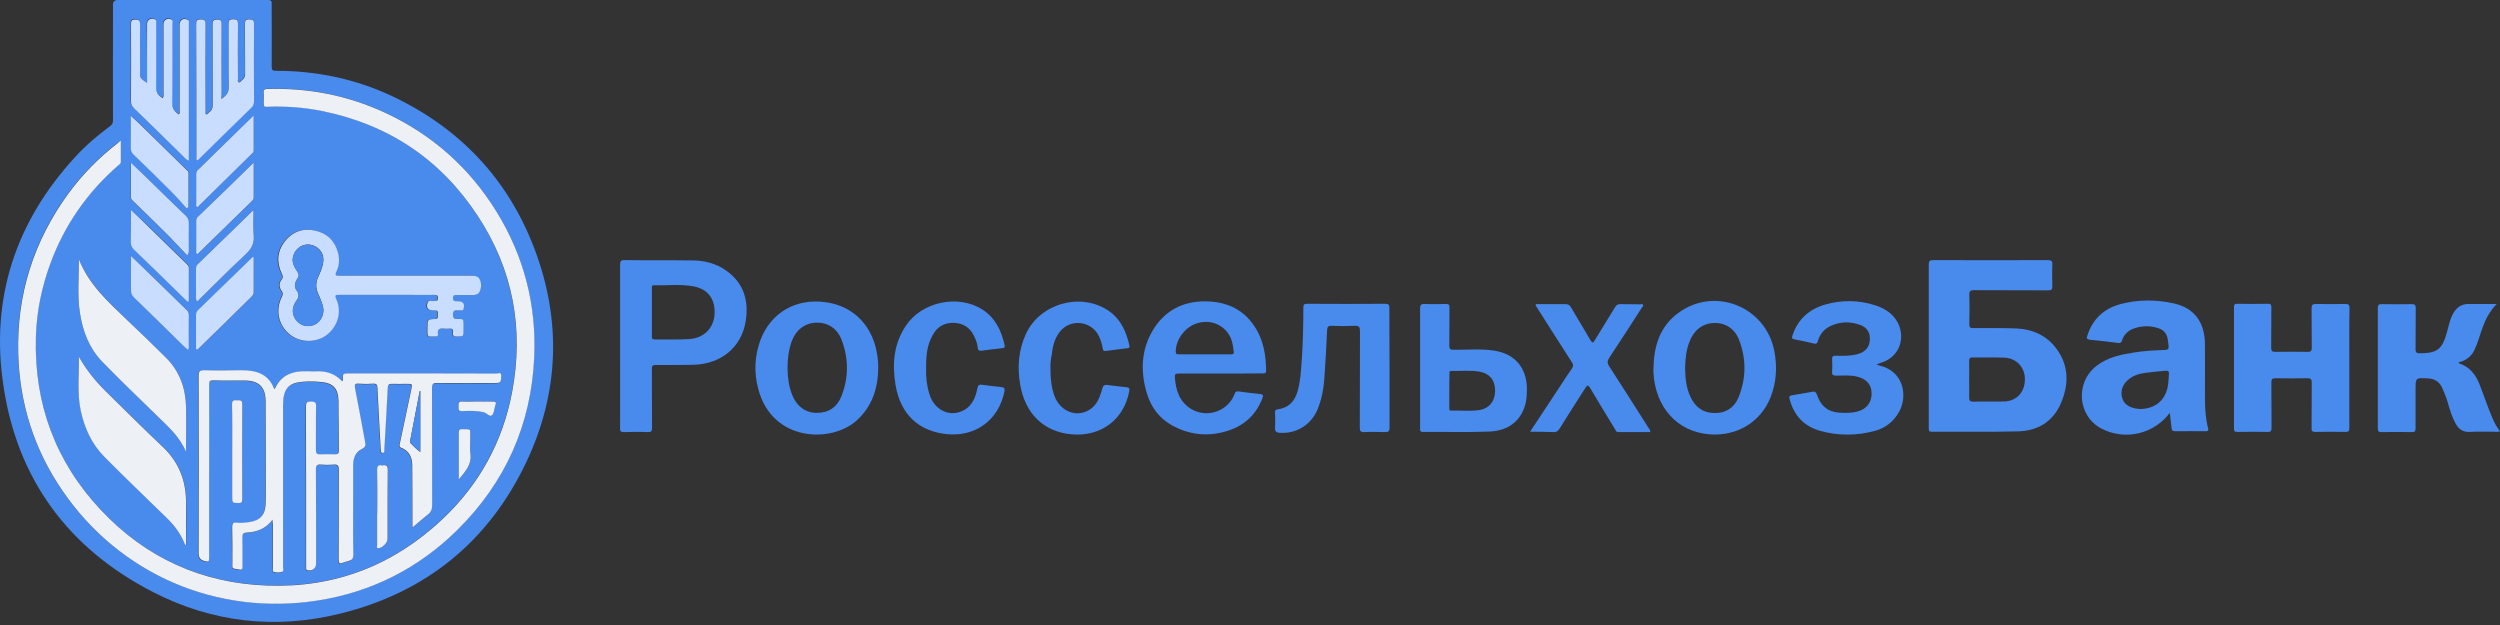 <?xml version="1.0" encoding="UTF-8"?> <svg xmlns="http://www.w3.org/2000/svg" width="172" height="43" viewBox="0 0 172 43" fill="none"><rect x="0" y="0" width="172" height="43" fill="#333333" stroke="none"/> <path d="M18.693 0.18V0.529V0.349V0.89V1.191C18.693 1.191 18.705 3.199 18.693 4.594C18.693 4.822 18.753 4.871 18.982 4.871C21.771 4.871 24.453 5.424 26.979 6.614C31.657 8.827 34.976 12.339 36.792 17.173C38.644 22.104 38.464 27.034 36.203 31.809C33.605 37.269 29.3 40.756 23.431 42.211C18.97 43.318 14.616 42.837 10.527 40.732C4.719 37.749 1.183 32.987 0.233 26.517C-0.669 20.54 1.063 15.273 5.164 10.811C5.885 10.018 6.703 9.32 7.569 8.683C7.713 8.575 7.773 8.466 7.773 8.286C7.773 5.688 7.761 3.646 7.773 1.048C7.773 0.807 7.773 0.529 7.773 0.529V0.289V0.289C7.773 0.129 7.902 1.111e-05 8.062 1.09459e-05L18.512 1.85733e-07C18.612 8.31555e-08 18.693 0.081 18.693 0.18V0.18ZM8.314 9.669C8.194 9.753 8.134 9.789 8.086 9.837C6.787 10.835 5.657 11.99 4.695 13.301C2.289 16.584 1.135 20.264 1.243 24.329C1.339 27.756 2.338 30.907 4.274 33.733C8.206 39.493 14.893 42.38 21.808 41.309C25.56 40.732 28.795 39.096 31.477 36.427C34.772 33.156 36.539 29.187 36.744 24.545C36.9 20.961 36.034 17.63 34.158 14.563C32.282 11.521 29.721 9.248 26.486 7.745C23.924 6.554 21.23 6.025 18.404 6.109C18.212 6.109 18.116 6.145 18.128 6.374C18.152 6.626 18.14 6.879 18.128 7.119C18.128 7.276 18.14 7.348 18.344 7.336C19.619 7.288 20.882 7.36 22.132 7.624C26.69 8.55 30.298 10.944 32.847 14.828C35.289 18.544 36.046 22.633 35.217 26.986C34.567 30.402 32.956 33.324 30.43 35.705C27.063 38.892 23.034 40.443 18.392 40.275C13.87 40.119 10.01 38.363 6.919 35.068C3.793 31.737 2.326 27.744 2.458 23.174C2.506 21.43 2.855 19.747 3.456 18.111C4.43 15.465 6.005 13.229 8.11 11.365C8.194 11.292 8.302 11.244 8.302 11.112C8.314 10.667 8.314 10.198 8.314 9.669ZM18.753 35.753C18.753 35.849 18.753 35.946 18.753 36.042C18.753 37.064 18.753 38.086 18.753 39.108C18.753 39.205 18.693 39.325 18.825 39.373C19.006 39.433 19.21 39.421 19.39 39.361C19.511 39.313 19.451 39.145 19.451 39.036C19.451 35.332 19.451 31.628 19.451 27.936C19.451 27.684 19.475 27.443 19.523 27.191C19.631 26.722 19.919 26.445 20.389 26.349C20.93 26.241 21.483 26.253 22.036 26.301C22.89 26.373 23.239 26.734 23.263 27.588C23.299 28.742 23.275 29.885 23.287 31.039C23.287 31.219 23.227 31.292 23.046 31.28C22.698 31.267 22.349 31.267 22 31.28C21.771 31.292 21.711 31.219 21.711 30.991C21.723 29.993 21.699 28.995 21.723 27.985C21.735 27.684 21.603 27.66 21.363 27.648C21.098 27.636 21.026 27.708 21.026 27.985C21.038 31.64 21.038 35.284 21.038 38.94C21.038 39.012 21.038 39.084 21.038 39.145C21.038 39.193 21.05 39.229 21.122 39.253C21.447 39.337 21.723 39.133 21.723 38.808C21.723 36.643 21.723 34.49 21.711 32.326C21.711 32.037 21.796 31.965 22.06 31.989C22.349 32.013 22.637 32.013 22.926 31.989C23.215 31.965 23.287 32.061 23.287 32.35C23.275 34.406 23.287 36.475 23.275 38.531C23.275 38.748 23.323 38.832 23.539 38.748C23.684 38.688 23.828 38.651 23.972 38.615C24.201 38.567 24.285 38.447 24.285 38.194C24.273 36.872 24.273 35.549 24.273 34.238C24.273 33.504 24.273 32.783 24.273 32.049C24.273 31.568 24.417 31.135 24.874 30.919C25.139 30.787 25.139 30.63 25.091 30.402C24.862 29.187 24.646 27.96 24.405 26.746C24.357 26.505 24.381 26.409 24.658 26.421C24.983 26.445 25.319 26.445 25.644 26.421C25.884 26.409 25.945 26.493 25.945 26.722C26.005 27.997 26.077 29.271 26.149 30.558C26.161 30.726 26.173 30.895 26.185 31.063C26.185 31.147 26.233 31.183 26.317 31.183C26.401 31.183 26.414 31.123 26.414 31.063C26.414 30.979 26.426 30.907 26.426 30.823C26.498 29.452 26.582 28.069 26.654 26.698C26.666 26.493 26.738 26.421 26.943 26.433C27.279 26.445 27.628 26.433 27.965 26.433C28.35 26.433 28.35 26.433 28.278 26.794C28.013 28.045 27.748 29.295 27.484 30.546C27.46 30.666 27.424 30.774 27.592 30.835C28.145 31.051 28.338 31.496 28.338 32.049C28.35 33.336 28.35 34.635 28.35 35.922C28.35 36.03 28.35 36.138 28.35 36.319C28.735 35.994 29.047 35.717 29.384 35.453C29.613 35.272 29.709 35.068 29.709 34.767C29.697 32.085 29.709 29.404 29.697 26.722C29.697 26.445 29.781 26.373 30.045 26.373C31.392 26.385 32.751 26.385 34.098 26.373C34.411 26.373 34.459 26.301 34.459 25.868C34.459 25.579 34.242 25.724 34.134 25.724C30.779 25.712 27.424 25.712 24.069 25.712C23.539 25.712 23.539 25.712 23.563 26.205C23.563 26.217 23.539 26.229 23.503 26.253C23.094 25.796 22.565 25.591 21.964 25.567C21.675 25.555 21.387 25.567 21.098 25.567C20.124 25.531 19.318 25.808 18.885 26.77C18.885 26.77 18.873 26.77 18.837 26.782C18.44 25.712 17.562 25.495 16.552 25.495C15.71 25.495 14.869 25.507 14.027 25.495C13.738 25.483 13.642 25.543 13.642 25.868C13.654 29.933 13.654 33.997 13.642 38.05C13.642 38.399 13.738 38.543 14.063 38.627C14.315 38.7 14.364 38.651 14.364 38.399C14.351 36.487 14.364 34.575 14.364 32.663C14.364 30.606 14.364 28.538 14.364 26.481C14.364 26.265 14.412 26.181 14.64 26.193C15.374 26.205 16.107 26.193 16.829 26.205C17.803 26.217 18.248 26.637 18.248 27.6C18.26 29.656 18.26 31.701 18.26 33.757C18.26 34.082 18.26 34.394 18.248 34.719C18.212 35.477 17.863 35.849 17.117 35.946C16.841 35.982 16.552 36.018 16.276 35.982C15.987 35.934 15.939 36.054 15.951 36.306C15.963 37.1 15.951 37.882 15.963 38.675C15.963 39.217 15.903 39.096 16.408 39.205C16.624 39.253 16.66 39.193 16.66 38.988C16.648 38.315 16.672 37.641 16.648 36.98C16.636 36.739 16.721 36.679 16.949 36.667C17.683 36.607 18.308 36.367 18.753 35.753ZM27.893 18.965C26.366 18.965 24.826 18.965 23.299 18.965C23.07 18.965 22.986 18.941 23.106 18.688C23.311 18.267 23.335 17.823 23.215 17.378C22.998 16.56 22.469 16.031 21.639 15.862C20.809 15.682 20.088 15.934 19.559 16.608C19.018 17.293 18.97 18.063 19.354 18.833C19.439 19.001 19.451 19.097 19.33 19.254C19.162 19.482 19.138 19.759 19.318 19.975C19.451 20.155 19.439 20.276 19.342 20.456C18.897 21.334 19.138 22.38 19.895 23.006C20.605 23.583 21.711 23.607 22.433 23.054C23.227 22.453 23.503 21.442 23.094 20.564C22.974 20.3 23.07 20.288 23.287 20.288C24.91 20.288 26.534 20.288 28.157 20.288C28.723 20.288 29.3 20.288 29.865 20.288C30.057 20.288 30.105 20.372 30.093 20.54C30.081 20.757 29.925 20.685 29.805 20.709C29.661 20.745 29.468 20.601 29.384 20.817C29.252 21.166 29.396 21.346 29.769 21.358C29.817 21.358 29.865 21.358 29.913 21.358C30.154 21.346 30.081 21.526 30.081 21.659C30.081 21.791 30.13 21.935 29.901 21.947C29.372 21.983 29.372 21.995 29.372 22.525C29.372 22.669 29.372 22.801 29.372 22.946C29.372 23.078 29.408 23.15 29.564 23.15C29.685 23.15 29.805 23.15 29.925 23.15C30.033 23.15 30.118 23.114 30.093 22.994C30.021 22.585 30.262 22.585 30.55 22.609C30.647 22.621 30.755 22.621 30.851 22.609C31.056 22.585 31.164 22.645 31.128 22.861C31.08 23.114 31.212 23.162 31.428 23.15C31.849 23.138 31.849 23.15 31.849 22.717C31.849 22.585 31.849 22.453 31.849 22.332C31.849 21.935 31.849 21.923 31.465 21.947C31.236 21.959 31.14 21.911 31.128 21.647C31.116 21.346 31.272 21.346 31.477 21.358C31.561 21.37 31.633 21.358 31.717 21.358C31.789 21.358 31.825 21.322 31.849 21.262C31.97 20.925 31.825 20.721 31.465 20.721C31.428 20.721 31.38 20.721 31.344 20.721C31.188 20.733 31.128 20.661 31.128 20.504C31.128 20.336 31.2 20.3 31.344 20.3C31.729 20.3 32.126 20.3 32.511 20.3C32.703 20.3 32.883 20.24 32.968 20.059C33.1 19.783 33.1 19.494 32.968 19.218C32.847 18.977 32.619 18.965 32.366 18.965C30.899 18.965 29.396 18.965 27.893 18.965ZM5.428 17.834C5.44 19.073 5.308 20.312 5.5 21.538C5.693 22.801 6.138 23.968 7.04 24.894C8.254 26.133 9.517 27.335 10.756 28.562C11.513 29.295 12.319 29.993 12.788 31.075C12.8 30.955 12.8 30.919 12.8 30.883C12.8 29.909 12.824 28.947 12.8 27.972C12.764 26.674 12.343 25.519 11.405 24.593C10.539 23.739 9.649 22.898 8.771 22.044C7.485 20.781 6.126 19.578 5.428 17.834ZM5.428 24.545C5.44 25.784 5.296 27.022 5.561 28.237C5.825 29.452 6.318 30.558 7.208 31.448C8.603 32.855 10.034 34.226 11.453 35.609C11.982 36.126 12.427 36.715 12.716 37.413C12.728 37.449 12.728 37.521 12.812 37.485C12.812 36.523 12.812 35.561 12.812 34.611C12.824 33.084 12.319 31.785 11.189 30.726C9.866 29.476 8.579 28.189 7.28 26.914C6.559 26.217 5.945 25.435 5.428 24.545ZM15.229 6.819C15.229 6.662 15.229 6.554 15.229 6.458C15.229 4.859 15.229 3.259 15.229 1.66C15.229 1.431 15.205 1.323 14.929 1.323C14.676 1.323 14.616 1.407 14.616 1.648C14.628 3.488 14.616 5.328 14.628 7.167C14.628 7.384 14.58 7.552 14.4 7.685C14.328 7.745 14.267 7.889 14.171 7.841C14.051 7.793 14.123 7.649 14.123 7.54C14.123 5.568 14.111 3.596 14.123 1.624C14.123 1.371 14.039 1.311 13.798 1.311C13.57 1.311 13.486 1.371 13.486 1.611C13.498 4.678 13.486 7.733 13.498 10.799C13.498 10.871 13.45 10.956 13.558 11.004C13.582 10.992 13.594 10.992 13.618 10.98C14.857 9.765 16.083 8.55 17.322 7.348C17.454 7.216 17.478 7.083 17.466 6.915C17.466 5.159 17.454 3.391 17.466 1.636C17.466 1.383 17.394 1.323 17.142 1.311C16.865 1.311 16.841 1.419 16.841 1.648C16.853 2.754 16.841 3.872 16.853 4.979C16.853 5.195 16.805 5.376 16.636 5.496C16.564 5.556 16.516 5.688 16.396 5.628C16.312 5.58 16.36 5.46 16.36 5.376C16.36 4.125 16.348 2.874 16.36 1.624C16.36 1.371 16.288 1.299 16.035 1.299C15.795 1.299 15.71 1.371 15.71 1.624C15.723 3.079 15.698 4.546 15.723 6.001C15.735 6.41 15.542 6.59 15.229 6.819ZM10.118 5.712C9.613 5.352 9.613 5.352 9.613 4.822C9.613 3.764 9.601 2.706 9.613 1.636C9.613 1.383 9.541 1.323 9.289 1.311C9.048 1.311 8.988 1.395 8.988 1.624C9 3.391 9 5.159 8.988 6.939C8.988 7.143 9.06 7.276 9.192 7.408C10.311 8.502 11.417 9.597 12.536 10.679C12.656 10.799 12.764 10.944 12.969 11.016C12.969 10.871 12.969 10.751 12.969 10.631C12.969 8.538 12.969 6.446 12.969 4.353C12.969 3.427 12.969 2.513 12.969 1.587C12.969 1.491 13.017 1.383 12.884 1.323C12.596 1.191 12.331 1.347 12.331 1.66C12.331 3.608 12.331 5.556 12.331 7.516C12.331 7.624 12.367 7.733 12.283 7.841C11.994 7.649 11.814 7.444 11.826 7.047C11.85 5.231 11.838 3.427 11.838 1.611C11.838 1.515 11.898 1.383 11.766 1.311C11.501 1.167 11.225 1.335 11.225 1.624C11.225 3.199 11.225 4.762 11.225 6.338C11.225 6.458 11.261 6.602 11.165 6.723C10.9 6.554 10.72 6.374 10.72 6.013C10.744 4.546 10.732 3.067 10.72 1.599C10.72 1.503 10.768 1.371 10.636 1.299C10.371 1.167 10.094 1.323 10.094 1.611C10.118 2.994 10.118 4.329 10.118 5.712ZM17.454 17.666C17.394 17.69 17.37 17.702 17.358 17.714C16.119 18.917 14.881 20.131 13.642 21.322C13.534 21.43 13.498 21.551 13.498 21.695C13.498 22.404 13.498 23.114 13.498 23.823C13.498 23.908 13.45 24.004 13.558 24.064C13.582 24.052 13.606 24.052 13.618 24.04C14.857 22.825 16.095 21.599 17.346 20.384C17.418 20.312 17.466 20.228 17.466 20.119C17.454 19.314 17.454 18.496 17.454 17.666ZM9.012 17.606C9.012 18.448 9.024 19.206 9.012 19.963C9.012 20.168 9.072 20.312 9.216 20.456C10.335 21.538 11.441 22.645 12.56 23.727C12.68 23.848 12.8 23.944 12.92 24.052C13.005 24.004 12.993 23.944 12.993 23.896C12.993 23.15 12.993 22.392 12.993 21.647C12.993 21.49 12.92 21.382 12.812 21.286C12.151 20.649 11.501 19.999 10.84 19.362C10.251 18.809 9.661 18.231 9.012 17.606ZM12.836 14.335C12.884 14.299 12.932 14.275 12.98 14.239C12.98 13.457 12.98 12.663 12.98 11.882C12.98 11.773 12.896 11.725 12.836 11.665C11.886 10.739 10.936 9.801 9.986 8.875C9.685 8.575 9.373 8.286 9.012 7.949C9.012 8.755 9.012 9.476 9.012 10.198C9.012 10.378 9.06 10.499 9.192 10.619C10.07 11.473 10.936 12.327 11.802 13.181C12.151 13.553 12.488 13.95 12.836 14.335ZM12.884 17.57C13.017 17.414 12.98 17.341 12.98 17.257C12.98 16.608 12.98 15.959 12.98 15.309C12.98 15.117 12.92 14.996 12.788 14.864C11.91 14.01 11.032 13.144 10.142 12.291C9.782 11.942 9.409 11.593 9 11.196C9 12.05 9 12.82 9 13.601C9 13.722 9.084 13.782 9.156 13.842C9.974 14.636 10.792 15.429 11.598 16.235C12.03 16.668 12.439 17.125 12.884 17.57ZM9.012 14.443C9.012 15.225 9.024 15.934 9.012 16.644C9.012 16.86 9.084 17.017 9.24 17.161C10.431 18.316 11.598 19.47 12.788 20.613C12.836 20.661 12.872 20.757 13.005 20.709C13.005 19.951 13.005 19.181 13.005 18.412C13.005 18.267 12.908 18.195 12.824 18.111C11.982 17.281 11.141 16.464 10.287 15.634C9.878 15.261 9.469 14.876 9.012 14.443ZM17.454 11.184C16.131 12.471 14.869 13.71 13.606 14.936C13.534 15.008 13.498 15.093 13.498 15.201C13.498 15.898 13.498 16.596 13.498 17.305C13.498 17.366 13.474 17.438 13.534 17.474C13.618 17.51 13.654 17.426 13.702 17.39C14.905 16.211 16.107 15.044 17.31 13.866C17.382 13.794 17.454 13.734 17.454 13.613C17.454 12.82 17.454 12.05 17.454 11.184ZM17.454 7.937C16.119 9.236 14.857 10.475 13.594 11.713C13.51 11.797 13.498 11.882 13.498 11.99C13.498 12.675 13.498 13.349 13.498 14.034C13.498 14.107 13.474 14.191 13.534 14.227C13.63 14.275 13.666 14.167 13.726 14.118C14.929 12.94 16.119 11.761 17.322 10.583C17.382 10.523 17.454 10.463 17.454 10.366C17.454 9.585 17.454 8.803 17.454 7.937ZM13.522 20.721C13.63 20.721 13.666 20.637 13.726 20.588C14.772 19.566 15.795 18.52 16.865 17.534C17.286 17.149 17.514 16.764 17.454 16.175C17.406 15.622 17.442 15.069 17.442 14.503C17.382 14.515 17.37 14.515 17.358 14.527C16.107 15.742 14.845 16.969 13.594 18.183C13.498 18.279 13.486 18.388 13.486 18.508C13.486 19.013 13.486 19.53 13.486 20.035C13.498 20.264 13.462 20.492 13.522 20.721ZM15.975 31.099C15.975 32.133 15.975 33.156 15.975 34.19C15.975 34.611 15.975 34.599 16.408 34.611C16.612 34.611 16.684 34.563 16.672 34.346C16.66 32.169 16.66 29.993 16.672 27.816C16.672 27.515 16.516 27.527 16.324 27.54C16.143 27.552 15.963 27.479 15.963 27.804C15.987 28.898 15.975 29.993 15.975 31.099ZM25.957 34.863C25.957 35.068 25.957 35.284 25.957 35.489C25.957 36.162 25.957 36.824 25.957 37.497C25.957 37.569 25.884 37.701 26.041 37.701C26.293 37.714 26.678 37.329 26.678 37.076C26.678 36.403 26.678 35.741 26.678 35.068C26.678 34.154 26.666 33.228 26.69 32.314C26.69 32.061 26.606 31.965 26.366 32.001C26.341 32.001 26.305 32.001 26.281 32.001C26.041 31.965 25.957 32.049 25.957 32.302C25.969 33.168 25.957 34.022 25.957 34.863ZM31.561 32.987C31.994 32.458 32.475 31.977 32.366 31.207C32.306 30.835 32.366 30.45 32.354 30.077C32.342 29.452 32.463 29.536 31.801 29.524C31.597 29.512 31.549 29.596 31.561 29.776C31.573 30.39 31.561 31.015 31.561 31.628C31.561 32.085 31.561 32.53 31.561 32.987ZM32.835 27.624C32.499 27.624 32.15 27.648 31.813 27.612C31.525 27.588 31.537 27.744 31.549 27.936C31.549 28.117 31.501 28.285 31.801 28.273C32.294 28.249 32.799 28.237 33.292 28.357C33.497 28.405 33.689 28.694 33.846 28.562C33.99 28.441 33.99 28.141 34.062 27.924C34.062 27.9 34.074 27.888 34.086 27.864C34.17 27.66 34.086 27.6 33.882 27.612C33.545 27.636 33.196 27.624 32.835 27.624Z" fill="#498AED"></path> <path d="M132.699 23.835C132.699 21.959 132.699 20.071 132.699 18.195C132.699 17.955 132.771 17.895 133 17.895C135.622 17.907 138.243 17.907 140.877 17.895C141.117 17.895 141.214 17.943 141.202 18.207C141.178 18.7 141.19 19.193 141.202 19.674C141.214 19.915 141.141 19.975 140.901 19.975C139.205 19.963 137.522 19.975 135.826 19.963C135.549 19.963 135.477 20.047 135.489 20.312C135.513 20.985 135.501 21.647 135.489 22.32C135.489 22.524 135.549 22.573 135.742 22.573C136.728 22.573 137.726 22.561 138.712 22.597C139.819 22.645 140.793 23.066 141.466 23.968C142.356 25.146 142.344 26.457 141.791 27.744C141.238 29.031 140.167 29.656 138.796 29.68C136.836 29.728 134.876 29.692 132.904 29.704C132.675 29.704 132.699 29.572 132.699 29.439C132.699 27.575 132.699 25.699 132.699 23.835ZM135.477 26.108C135.477 26.505 135.489 26.914 135.477 27.311C135.465 27.551 135.525 27.636 135.778 27.636C136.463 27.611 137.137 27.636 137.822 27.623C138.7 27.623 139.289 27.034 139.313 26.132C139.338 25.291 138.736 24.629 137.882 24.605C137.149 24.581 136.427 24.605 135.694 24.593C135.513 24.593 135.477 24.665 135.477 24.822C135.489 25.242 135.477 25.675 135.477 26.108Z" fill="#498AED"></path> <path d="M149.283 28.405C148.189 29.86 146.24 30.317 144.629 29.512C142.933 28.67 142.741 26.313 144.256 25.158C145.026 24.569 145.94 24.389 146.866 24.244C147.563 24.136 148.261 24.1 148.958 24.076C149.163 24.064 149.223 23.992 149.199 23.799C149.175 23.619 149.163 23.439 149.127 23.27C149.054 22.922 148.838 22.693 148.513 22.585C147.936 22.392 147.347 22.404 146.781 22.609C146.397 22.753 146.12 23.03 146 23.415C145.952 23.571 145.88 23.619 145.723 23.595C145.086 23.511 144.448 23.439 143.811 23.378C143.571 23.354 143.534 23.282 143.619 23.054C143.991 21.935 144.761 21.226 145.88 20.925C147.094 20.601 148.345 20.601 149.572 20.877C150.967 21.19 151.7 22.176 151.7 23.703C151.712 24.918 151.7 26.145 151.7 27.359C151.7 28.069 151.736 28.778 151.917 29.464C151.965 29.644 151.893 29.668 151.748 29.668C151.051 29.668 150.341 29.656 149.644 29.668C149.463 29.668 149.415 29.596 149.403 29.44C149.367 29.139 149.331 28.802 149.283 28.405ZM147.214 28.141C148.237 28.129 148.91 27.6 149.127 26.674C149.199 26.361 149.199 26.036 149.223 25.724C149.235 25.519 149.151 25.495 148.97 25.507C148.513 25.555 148.056 25.591 147.599 25.651C147.154 25.712 146.733 25.844 146.397 26.145C146.024 26.481 145.867 26.902 146.012 27.395C146.144 27.84 146.505 28.02 146.938 28.105C147.046 28.129 147.166 28.129 147.214 28.141Z" fill="#498AED"></path> <path d="M42.661 23.811C42.661 21.947 42.661 20.095 42.661 18.231C42.661 17.979 42.709 17.883 42.985 17.895C44.561 17.919 46.124 17.895 47.7 17.919C48.505 17.931 49.287 18.135 49.96 18.616C51.175 19.47 51.524 20.685 51.307 22.08C51.019 23.907 49.6 25.05 47.7 25.098C46.834 25.122 45.98 25.11 45.114 25.11C44.91 25.11 44.837 25.17 44.849 25.375C44.861 26.722 44.849 28.081 44.861 29.427C44.861 29.656 44.813 29.74 44.561 29.728C44.02 29.704 43.478 29.716 42.937 29.728C42.709 29.74 42.649 29.656 42.661 29.439C42.673 27.551 42.661 25.687 42.661 23.811ZM44.849 21.502C44.849 22.055 44.849 22.597 44.849 23.15C44.849 23.27 44.861 23.354 45.018 23.354C45.824 23.342 46.617 23.378 47.423 23.33C48.469 23.258 49.167 22.524 49.167 21.478C49.167 20.54 48.698 19.855 47.627 19.686C46.749 19.542 45.872 19.65 44.994 19.626C44.813 19.626 44.849 19.759 44.849 19.855C44.849 20.408 44.849 20.961 44.849 21.502Z" fill="#498AED"></path> <path d="M161.634 25.326C161.634 26.697 161.634 28.068 161.634 29.439C161.634 29.644 161.598 29.716 161.369 29.716C160.684 29.704 159.986 29.704 159.301 29.716C159.084 29.716 159.024 29.656 159.036 29.451C159.048 28.417 159.036 27.371 159.048 26.337C159.048 26.108 159 26.024 158.747 26.024C158.014 26.036 157.28 26.036 156.559 26.024C156.33 26.024 156.27 26.084 156.27 26.313C156.282 27.347 156.27 28.393 156.282 29.427C156.282 29.644 156.234 29.728 156.006 29.716C155.32 29.704 154.623 29.704 153.937 29.716C153.745 29.716 153.697 29.668 153.697 29.475C153.697 26.697 153.697 23.919 153.697 21.129C153.697 20.961 153.745 20.901 153.913 20.901C154.623 20.913 155.332 20.913 156.042 20.901C156.234 20.901 156.27 20.973 156.27 21.153C156.258 22.079 156.27 22.993 156.258 23.919C156.258 24.136 156.306 24.208 156.547 24.208C157.292 24.196 158.026 24.196 158.772 24.208C158.976 24.208 159.048 24.148 159.048 23.944C159.036 23.029 159.048 22.128 159.036 21.214C159.036 20.973 159.108 20.913 159.349 20.913C160.022 20.925 160.696 20.925 161.357 20.913C161.586 20.913 161.646 20.973 161.646 21.201C161.622 22.573 161.634 23.956 161.634 25.326Z" fill="#498AED"></path> <path d="M171.771 20.913C171.038 21.659 170.797 22.537 170.509 23.402C170.425 23.655 170.328 23.907 170.208 24.148C169.98 24.569 169.619 24.821 169.15 24.93C169.174 24.978 169.186 25.014 169.21 25.014C169.955 25.254 170.352 25.82 170.617 26.505C170.918 27.275 171.17 28.068 171.507 28.826C171.639 29.115 171.783 29.403 172 29.668C171.856 29.74 171.735 29.704 171.615 29.704C171.05 29.704 170.473 29.68 169.907 29.716C169.438 29.74 169.15 29.512 168.945 29.139C168.705 28.706 168.56 28.237 168.428 27.768C168.332 27.419 168.2 27.094 168.055 26.758C167.875 26.313 167.562 26.06 167.057 26.036C166.191 25.988 166.191 25.964 166.191 26.83C166.191 27.708 166.191 28.586 166.191 29.476C166.191 29.668 166.143 29.728 165.951 29.728C165.253 29.716 164.544 29.716 163.846 29.728C163.642 29.728 163.594 29.668 163.594 29.476C163.594 26.709 163.594 23.956 163.594 21.19C163.594 20.973 163.666 20.913 163.87 20.925C164.556 20.937 165.229 20.937 165.915 20.925C166.131 20.925 166.203 20.973 166.203 21.202C166.191 22.14 166.203 23.078 166.191 24.016C166.191 24.232 166.239 24.304 166.468 24.304C167.659 24.304 168.019 24.052 168.344 22.885C168.464 22.464 168.536 22.031 168.741 21.634C168.981 21.166 169.33 20.901 169.883 20.913C170.485 20.925 171.086 20.913 171.771 20.913Z" fill="#498AED"></path> <path d="M83.958 25.7C82.996 25.7 82.034 25.7 81.072 25.7C80.879 25.7 80.819 25.748 80.831 25.952C80.891 26.83 81.132 27.624 81.937 28.129C83.032 28.802 84.499 28.297 84.944 27.095C84.992 26.962 85.04 26.914 85.196 26.926C85.689 26.999 86.195 27.059 86.688 27.107C86.904 27.131 86.928 27.203 86.856 27.395C86.435 28.49 85.665 29.235 84.559 29.608C83.296 30.041 82.034 29.969 80.831 29.368C79.809 28.863 79.171 28.033 78.871 26.951C78.462 25.495 78.522 24.064 79.304 22.741C80.109 21.383 81.36 20.721 82.936 20.733C84.451 20.745 85.677 21.334 86.459 22.693C86.952 23.559 87.097 24.509 87.109 25.495C87.109 25.688 87.012 25.7 86.868 25.688C85.882 25.7 84.92 25.7 83.958 25.7ZM82.875 24.377C83.164 24.377 83.453 24.377 83.741 24.377C84.042 24.377 84.343 24.377 84.643 24.377C84.763 24.377 84.896 24.401 84.884 24.209C84.824 23.667 84.727 23.138 84.331 22.729C83.777 22.152 82.972 21.996 82.202 22.296C81.456 22.597 80.891 23.427 80.891 24.184C80.891 24.365 80.963 24.377 81.108 24.377C81.697 24.377 82.286 24.377 82.875 24.377Z" fill="#498AED"></path> <path d="M113.758 25.351C113.782 23.823 114.191 22.452 115.49 21.514C117.979 19.698 121.467 21.093 122.068 24.124C122.284 25.218 122.224 26.289 121.815 27.335C121.13 29.055 119.494 30.017 117.642 29.884C115.357 29.716 113.89 27.984 113.758 25.651C113.746 25.543 113.758 25.447 113.758 25.351ZM115.935 25.351C115.947 26 116.007 26.661 116.296 27.287C116.62 27.996 117.149 28.405 117.943 28.417C118.761 28.429 119.338 28.032 119.627 27.299C120.144 26 120.144 24.677 119.651 23.39C119.35 22.597 118.677 22.188 117.907 22.224C117.137 22.248 116.536 22.717 116.235 23.511C116.007 24.088 115.947 24.701 115.935 25.351Z" fill="#498AED"></path> <path d="M60.423 25.338C60.399 26.733 60.002 27.972 58.932 28.934C57.212 30.485 53.147 30.425 52.173 26.781C51.861 25.627 51.909 24.484 52.33 23.366C53.051 21.49 54.783 20.504 56.815 20.792C58.703 21.057 60.014 22.38 60.339 24.328C60.399 24.653 60.423 24.989 60.423 25.338ZM54.182 25.326C54.194 25.963 54.266 26.589 54.506 27.178C54.807 27.948 55.408 28.393 56.154 28.405C56.972 28.417 57.585 28.044 57.898 27.238C58.391 25.976 58.391 24.677 57.91 23.402C57.609 22.584 56.935 22.175 56.154 22.199C55.372 22.223 54.759 22.692 54.458 23.51C54.254 24.099 54.182 24.713 54.182 25.326Z" fill="#498AED"></path> <path d="M95.599 25.314C95.599 26.685 95.599 28.056 95.599 29.427C95.599 29.668 95.527 29.728 95.298 29.728C94.817 29.716 94.336 29.704 93.855 29.728C93.615 29.74 93.555 29.656 93.555 29.427C93.567 27.215 93.555 25.002 93.567 22.801C93.567 22.5 93.506 22.404 93.194 22.416C92.665 22.44 92.135 22.44 91.606 22.416C91.378 22.404 91.318 22.5 91.306 22.705C91.258 23.775 91.197 24.845 91.125 25.904C91.077 26.685 90.945 27.455 90.644 28.177C90.199 29.235 89.177 29.86 88.047 29.776C87.806 29.764 87.71 29.68 87.722 29.427C87.746 29.078 87.734 28.73 87.722 28.381C87.722 28.261 87.746 28.189 87.89 28.165C88.636 28.068 89.069 27.635 89.273 26.926C89.49 26.156 89.514 25.375 89.574 24.581C89.646 23.438 89.67 22.308 89.67 21.166C89.67 20.949 89.73 20.901 89.935 20.901C91.727 20.913 93.519 20.913 95.31 20.901C95.539 20.901 95.599 20.973 95.587 21.189C95.587 22.573 95.599 23.944 95.599 25.314Z" fill="#498AED"></path> <path d="M129.127 25.05C129.175 25.134 129.272 25.134 129.344 25.158C130.991 25.567 131.232 27.239 130.691 28.273C130.318 28.971 129.753 29.44 128.995 29.644C127.744 29.981 126.482 29.993 125.231 29.644C124.112 29.331 123.427 28.586 123.126 27.467C123.078 27.287 123.114 27.215 123.307 27.191C123.776 27.119 124.233 27.034 124.702 26.95C124.846 26.926 124.93 26.95 124.99 27.119C125.315 28.045 125.832 28.393 126.818 28.405C127.143 28.405 127.456 28.405 127.768 28.321C128.418 28.153 128.779 27.696 128.767 27.046C128.755 26.445 128.406 26.06 127.732 25.904C127.263 25.796 126.794 25.844 126.325 25.844C126.097 25.844 126.025 25.772 126.049 25.555C126.073 25.279 126.061 24.99 126.049 24.713C126.037 24.533 126.109 24.473 126.289 24.473C126.782 24.485 127.275 24.497 127.756 24.377C128.37 24.22 128.67 23.848 128.646 23.234C128.634 22.789 128.37 22.501 127.985 22.356C127.287 22.104 126.59 22.116 125.916 22.44C125.495 22.645 125.207 22.994 125.075 23.451C125.026 23.631 124.954 23.679 124.786 23.631C124.341 23.523 123.884 23.427 123.439 23.342C123.271 23.306 123.271 23.234 123.319 23.09C123.68 21.983 124.449 21.286 125.544 20.961C126.71 20.625 127.877 20.637 129.031 21.009C129.789 21.262 130.414 21.695 130.691 22.489C131.051 23.559 130.498 24.641 129.416 24.954C129.308 25.002 129.212 25.026 129.127 25.05Z" fill="#498AED"></path> <path d="M97.703 25.314C97.703 23.955 97.703 22.596 97.703 21.237C97.703 20.997 97.751 20.901 98.016 20.913C98.497 20.937 98.978 20.925 99.459 20.913C99.664 20.901 99.736 20.961 99.724 21.177C99.712 22.043 99.724 22.921 99.712 23.787C99.712 24.015 99.784 24.063 100 24.063C100.926 24.075 101.864 23.979 102.79 24.123C104.197 24.328 105.027 25.278 105.051 26.709C105.051 27.07 105.039 27.431 104.955 27.779C104.654 28.934 103.801 29.643 102.454 29.692C100.938 29.752 99.411 29.704 97.884 29.716C97.667 29.716 97.703 29.571 97.703 29.451C97.703 28.477 97.703 27.491 97.703 26.517C97.703 26.108 97.703 25.711 97.703 25.314ZM99.712 26.865C99.712 27.25 99.712 27.647 99.712 28.032C99.712 28.14 99.688 28.261 99.868 28.248C100.481 28.236 101.083 28.297 101.696 28.224C102.43 28.14 102.851 27.635 102.863 26.901C102.875 26.168 102.49 25.687 101.768 25.567C101.131 25.458 100.493 25.543 99.856 25.518C99.688 25.518 99.724 25.639 99.724 25.723C99.712 26.108 99.712 26.481 99.712 26.865Z" fill="#498AED"></path> <path d="M72.269 25.17C72.269 25.964 72.317 26.613 72.545 27.239C72.906 28.201 73.856 28.682 74.734 28.309C75.347 28.044 75.612 27.515 75.78 26.926C75.912 26.445 75.912 26.445 76.43 26.517C76.778 26.565 77.127 26.601 77.476 26.637C77.656 26.649 77.728 26.698 77.692 26.914C77.332 28.874 75.732 30.053 73.748 29.884C71.776 29.716 70.525 28.429 70.188 26.457C69.984 25.266 70.068 24.088 70.585 22.969C71.547 20.889 74.325 20.095 76.237 21.358C77.103 21.935 77.488 22.813 77.704 23.775C77.728 23.895 77.692 23.944 77.584 23.956C77.079 24.016 76.574 24.076 76.069 24.148C75.924 24.172 75.888 24.1 75.864 23.968C75.816 23.655 75.72 23.366 75.588 23.09C75.059 22.055 73.615 21.911 72.906 22.837C72.533 23.318 72.413 23.883 72.353 24.461C72.281 24.737 72.281 25.026 72.269 25.17Z" fill="#498AED"></path> <path d="M63.718 25.363C63.694 25.94 63.766 26.566 63.959 27.167C64.283 28.153 65.221 28.67 66.123 28.309C66.833 28.033 67.109 27.407 67.242 26.722C67.29 26.494 67.362 26.445 67.566 26.47C67.999 26.53 68.444 26.59 68.877 26.626C69.082 26.65 69.142 26.722 69.106 26.927C68.721 28.875 67.145 30.053 65.173 29.873C63.213 29.68 61.962 28.526 61.614 26.494C61.373 25.062 61.481 23.68 62.311 22.429C63.405 20.757 65.919 20.228 67.59 21.298C68.48 21.876 68.901 22.753 69.118 23.752C69.154 23.908 69.082 23.944 68.949 23.956C68.48 24.004 68.011 24.064 67.554 24.124C67.374 24.148 67.278 24.112 67.266 23.908C67.242 23.631 67.133 23.367 67.013 23.114C66.725 22.513 66.243 22.224 65.606 22.212C64.957 22.2 64.464 22.489 64.163 23.066C63.766 23.764 63.706 24.521 63.718 25.363Z" fill="#498AED"></path> <path d="M105.268 29.704C105.977 28.622 106.651 27.611 107.324 26.589C107.589 26.18 107.853 25.772 108.142 25.363C108.25 25.206 108.262 25.086 108.142 24.918C107.324 23.655 106.531 22.392 105.725 21.13C105.689 21.081 105.665 21.021 105.641 20.985C105.689 20.889 105.761 20.925 105.821 20.925C106.446 20.925 107.084 20.925 107.709 20.925C107.889 20.925 107.998 20.985 108.082 21.142C108.527 21.899 108.984 22.657 109.429 23.415C109.549 23.607 109.609 23.607 109.717 23.415C110.174 22.657 110.655 21.899 111.112 21.142C111.209 20.985 111.305 20.913 111.497 20.925C111.942 20.937 112.375 20.925 112.82 20.937C112.892 20.937 113.001 20.889 113.037 20.973C113.085 21.057 112.988 21.117 112.952 21.178C112.207 22.332 111.473 23.475 110.716 24.617C110.571 24.834 110.571 24.99 110.716 25.206C111.618 26.601 112.507 27.996 113.397 29.403C113.458 29.488 113.542 29.572 113.542 29.728C112.796 29.728 112.062 29.728 111.329 29.728C111.197 29.728 111.173 29.632 111.124 29.548C110.547 28.598 109.97 27.66 109.405 26.698C109.26 26.457 109.2 26.493 109.068 26.698C108.479 27.624 107.877 28.55 107.3 29.488C107.18 29.68 107.06 29.74 106.843 29.728C106.326 29.704 105.833 29.704 105.268 29.704Z" fill="#498AED"></path> <path d="M8.314 9.669C8.314 10.198 8.314 10.667 8.314 11.136C8.314 11.269 8.206 11.317 8.122 11.389C6.005 13.241 4.442 15.478 3.468 18.123C2.867 19.759 2.518 21.442 2.47 23.186C2.338 27.756 3.805 31.749 6.931 35.08C10.022 38.375 13.883 40.131 18.404 40.287C23.046 40.456 27.075 38.892 30.442 35.717C32.968 33.336 34.579 30.414 35.229 26.998C36.058 22.633 35.301 18.544 32.859 14.84C30.31 10.956 26.714 8.563 22.144 7.637C20.894 7.384 19.631 7.3 18.356 7.348C18.164 7.36 18.14 7.288 18.14 7.132C18.14 6.879 18.164 6.627 18.14 6.386C18.116 6.158 18.224 6.121 18.416 6.121C21.23 6.037 23.936 6.566 26.498 7.757C29.733 9.26 32.306 11.545 34.17 14.576C36.046 17.63 36.912 20.962 36.756 24.557C36.551 29.199 34.784 33.168 31.488 36.439C28.807 39.097 25.56 40.744 21.82 41.322C14.905 42.392 8.218 39.505 4.286 33.745C2.35 30.919 1.351 27.768 1.255 24.341C1.147 20.264 2.313 16.596 4.707 13.313C5.669 12.002 6.799 10.848 8.098 9.85C8.146 9.789 8.194 9.753 8.314 9.669Z" fill="#EDF0F4"></path> <path d="M18.753 35.753C18.296 36.367 17.683 36.607 16.973 36.643C16.757 36.655 16.672 36.715 16.672 36.956C16.697 37.63 16.672 38.291 16.684 38.964C16.684 39.169 16.636 39.229 16.432 39.181C15.915 39.073 15.987 39.193 15.987 38.652C15.987 37.858 15.999 37.076 15.975 36.282C15.975 36.03 16.011 35.922 16.3 35.958C16.576 35.994 16.853 35.958 17.142 35.922C17.887 35.813 18.236 35.441 18.272 34.695C18.284 34.37 18.284 34.058 18.284 33.733C18.284 31.677 18.284 29.632 18.272 27.576C18.26 26.626 17.815 26.193 16.853 26.181C16.119 26.169 15.386 26.193 14.664 26.169C14.424 26.169 14.388 26.241 14.388 26.457C14.4 28.514 14.388 30.582 14.388 32.639C14.388 34.551 14.388 36.463 14.388 38.375C14.388 38.628 14.351 38.676 14.087 38.604C13.762 38.519 13.666 38.363 13.666 38.026C13.678 33.962 13.678 29.897 13.666 25.844C13.666 25.531 13.762 25.471 14.051 25.471C14.893 25.495 15.735 25.483 16.576 25.471C17.587 25.471 18.464 25.688 18.861 26.758C18.897 26.746 18.909 26.746 18.909 26.746C19.342 25.784 20.148 25.507 21.122 25.543C21.411 25.555 21.699 25.543 21.988 25.543C22.589 25.567 23.118 25.772 23.527 26.229C23.551 26.205 23.587 26.193 23.587 26.181C23.563 25.688 23.563 25.688 24.093 25.688C27.448 25.688 30.803 25.688 34.158 25.7C34.267 25.7 34.483 25.567 34.483 25.844C34.483 26.277 34.435 26.349 34.122 26.349C32.775 26.349 31.416 26.361 30.069 26.349C29.793 26.349 29.721 26.421 29.721 26.698C29.733 29.38 29.721 32.061 29.733 34.743C29.733 35.044 29.648 35.248 29.408 35.429C29.071 35.693 28.759 35.97 28.374 36.295C28.374 36.114 28.374 36.006 28.374 35.898C28.374 34.611 28.374 33.312 28.362 32.025C28.362 31.472 28.157 31.027 27.616 30.811C27.448 30.751 27.484 30.642 27.508 30.522C27.773 29.271 28.037 28.021 28.302 26.77C28.374 26.409 28.374 26.409 27.989 26.409C27.652 26.409 27.303 26.421 26.967 26.409C26.762 26.397 26.69 26.469 26.678 26.674C26.606 28.057 26.534 29.428 26.45 30.799C26.45 30.883 26.438 30.955 26.438 31.039C26.438 31.099 26.426 31.16 26.341 31.16C26.257 31.16 26.209 31.123 26.209 31.039C26.197 30.871 26.173 30.703 26.173 30.534C26.101 29.259 26.029 27.985 25.969 26.698C25.957 26.469 25.909 26.385 25.668 26.397C25.343 26.421 25.006 26.421 24.682 26.397C24.405 26.373 24.381 26.481 24.429 26.722C24.67 27.936 24.886 29.163 25.115 30.378C25.163 30.606 25.163 30.763 24.898 30.895C24.441 31.111 24.297 31.544 24.297 32.025C24.297 32.759 24.297 33.48 24.297 34.214C24.297 35.537 24.285 36.86 24.309 38.171C24.309 38.423 24.225 38.531 23.996 38.592C23.852 38.628 23.708 38.676 23.563 38.724C23.347 38.808 23.299 38.724 23.299 38.507C23.311 36.451 23.299 34.382 23.311 32.326C23.311 32.037 23.239 31.941 22.95 31.965C22.661 31.989 22.373 31.989 22.084 31.965C21.82 31.941 21.723 32.025 21.735 32.302C21.747 34.467 21.747 36.619 21.747 38.784C21.747 39.109 21.471 39.313 21.146 39.229C21.086 39.217 21.074 39.181 21.062 39.121C21.062 39.048 21.062 38.976 21.062 38.916C21.062 35.26 21.062 31.616 21.05 27.961C21.05 27.696 21.122 27.624 21.387 27.624C21.639 27.636 21.759 27.66 21.747 27.961C21.723 28.959 21.747 29.957 21.735 30.967C21.735 31.196 21.808 31.268 22.024 31.256C22.373 31.244 22.722 31.244 23.07 31.256C23.251 31.256 23.311 31.196 23.311 31.015C23.299 29.861 23.311 28.718 23.287 27.564C23.263 26.71 22.914 26.349 22.06 26.277C21.519 26.229 20.966 26.217 20.413 26.325C19.944 26.421 19.655 26.71 19.547 27.167C19.487 27.407 19.475 27.66 19.475 27.913C19.475 31.616 19.475 35.321 19.475 39.012C19.475 39.121 19.535 39.301 19.414 39.337C19.246 39.397 19.042 39.409 18.849 39.349C18.717 39.313 18.777 39.181 18.777 39.085C18.777 38.062 18.777 37.04 18.777 36.018C18.753 35.946 18.753 35.85 18.753 35.753ZM28.915 26.902C28.903 26.902 28.891 26.902 28.879 26.902C28.662 28.045 28.434 29.187 28.217 30.33C28.205 30.39 28.205 30.45 28.253 30.498C28.458 30.703 28.662 30.919 28.915 31.099C28.915 29.668 28.915 28.285 28.915 26.902Z" fill="#EDF0F4"></path> <path d="M27.893 18.965C29.396 18.965 30.899 18.965 32.403 18.965C32.643 18.965 32.883 18.977 33.004 19.218C33.136 19.494 33.124 19.783 33.004 20.06C32.92 20.24 32.739 20.3 32.547 20.3C32.162 20.3 31.765 20.3 31.38 20.3C31.236 20.3 31.164 20.336 31.164 20.505C31.164 20.661 31.224 20.733 31.38 20.721C31.416 20.721 31.464 20.721 31.5 20.721C31.861 20.721 32.006 20.926 31.885 21.262C31.861 21.334 31.825 21.358 31.753 21.358C31.669 21.358 31.597 21.37 31.512 21.358C31.308 21.346 31.152 21.346 31.164 21.647C31.164 21.912 31.26 21.96 31.5 21.948C31.885 21.936 31.885 21.948 31.885 22.333C31.885 22.465 31.885 22.597 31.885 22.717C31.885 23.15 31.885 23.138 31.464 23.15C31.248 23.162 31.116 23.114 31.164 22.862C31.2 22.645 31.092 22.585 30.887 22.609C30.791 22.621 30.683 22.621 30.587 22.609C30.31 22.585 30.057 22.585 30.13 22.994C30.154 23.102 30.069 23.15 29.961 23.15C29.841 23.15 29.721 23.15 29.6 23.15C29.456 23.15 29.408 23.078 29.408 22.946C29.408 22.802 29.408 22.669 29.408 22.525C29.408 21.984 29.408 21.972 29.937 21.948C30.178 21.936 30.117 21.779 30.117 21.659C30.117 21.539 30.19 21.358 29.949 21.358C29.901 21.358 29.853 21.358 29.805 21.358C29.444 21.358 29.3 21.166 29.42 20.817C29.504 20.601 29.697 20.745 29.841 20.709C29.961 20.685 30.117 20.757 30.13 20.541C30.142 20.372 30.093 20.288 29.901 20.288C29.336 20.3 28.759 20.288 28.193 20.288C26.57 20.288 24.946 20.288 23.323 20.288C23.106 20.288 23.01 20.288 23.13 20.565C23.539 21.443 23.251 22.453 22.469 23.054C21.735 23.607 20.641 23.583 19.931 23.006C19.162 22.381 18.933 21.346 19.378 20.457C19.474 20.276 19.487 20.156 19.354 19.976C19.186 19.747 19.198 19.47 19.366 19.254C19.487 19.098 19.474 19.001 19.39 18.833C19.018 18.051 19.066 17.294 19.595 16.608C20.124 15.935 20.846 15.682 21.675 15.863C22.505 16.043 23.034 16.572 23.251 17.378C23.371 17.823 23.347 18.28 23.142 18.689C23.022 18.941 23.106 18.965 23.335 18.965C24.838 18.965 26.365 18.965 27.893 18.965ZM22.253 21.322C22.229 20.974 22.06 20.589 21.892 20.216C21.723 19.831 21.711 19.446 21.892 19.061C22.036 18.749 22.168 18.436 22.229 18.099C22.349 17.522 22.012 16.993 21.423 16.849C20.894 16.716 20.352 17.041 20.184 17.582C20.04 18.015 20.244 18.364 20.473 18.701C20.581 18.857 20.593 18.989 20.473 19.158C20.292 19.41 20.232 19.723 20.413 19.976C20.629 20.264 20.545 20.481 20.377 20.721C20.328 20.781 20.292 20.853 20.256 20.926C20.064 21.322 20.136 21.767 20.437 22.092C20.737 22.417 21.182 22.513 21.591 22.357C21.988 22.2 22.253 21.803 22.253 21.322Z" fill="#C8DDFF"></path> <path d="M5.428 17.834C6.114 19.59 7.473 20.793 8.771 22.044C9.649 22.885 10.539 23.727 11.405 24.593C12.343 25.519 12.764 26.674 12.8 27.972C12.824 28.947 12.8 29.909 12.8 30.883C12.8 30.919 12.8 30.955 12.788 31.075C12.331 29.993 11.513 29.307 10.756 28.562C9.517 27.347 8.254 26.144 7.04 24.894C6.138 23.968 5.693 22.801 5.5 21.538C5.308 20.312 5.44 19.073 5.428 17.834Z" fill="#EDF0F4"></path> <path d="M5.428 24.545C5.933 25.435 6.559 26.216 7.268 26.914C8.567 28.189 9.854 29.476 11.177 30.726C12.307 31.785 12.812 33.083 12.8 34.611C12.788 35.573 12.8 36.535 12.8 37.485C12.716 37.509 12.728 37.437 12.704 37.413C12.427 36.715 11.982 36.126 11.441 35.609C10.022 34.226 8.591 32.855 7.196 31.448C6.306 30.558 5.813 29.451 5.548 28.237C5.296 27.022 5.44 25.784 5.428 24.545Z" fill="#EDF0F4"></path> <path d="M15.229 6.819C15.542 6.59 15.734 6.41 15.734 6.025C15.71 4.57 15.734 3.103 15.722 1.647C15.722 1.395 15.794 1.323 16.047 1.323C16.3 1.323 16.372 1.395 16.372 1.647C16.36 2.898 16.36 4.149 16.372 5.4C16.372 5.484 16.324 5.604 16.408 5.652C16.516 5.712 16.576 5.58 16.648 5.52C16.829 5.388 16.877 5.219 16.865 5.003C16.853 3.896 16.865 2.778 16.853 1.672C16.853 1.443 16.877 1.323 17.154 1.335C17.406 1.335 17.478 1.407 17.478 1.659C17.466 3.415 17.466 5.183 17.478 6.939C17.478 7.107 17.454 7.24 17.334 7.372C16.095 8.574 14.857 9.801 13.63 11.004C13.618 11.016 13.594 11.016 13.57 11.028C13.473 10.98 13.51 10.883 13.51 10.823C13.51 7.757 13.51 4.702 13.498 1.635C13.498 1.395 13.57 1.335 13.81 1.335C14.051 1.335 14.135 1.395 14.135 1.647C14.123 3.62 14.123 5.592 14.135 7.564C14.135 7.66 14.075 7.817 14.183 7.865C14.279 7.901 14.339 7.757 14.412 7.709C14.592 7.576 14.64 7.408 14.64 7.191C14.628 5.351 14.64 3.511 14.628 1.672C14.628 1.431 14.688 1.347 14.941 1.347C15.217 1.347 15.241 1.455 15.241 1.684C15.229 3.283 15.241 4.882 15.241 6.482C15.229 6.554 15.229 6.662 15.229 6.819Z" fill="#C8DDFF"></path> <path d="M10.118 5.713C10.118 4.33 10.118 2.995 10.118 1.648C10.118 1.359 10.395 1.203 10.659 1.335C10.792 1.407 10.744 1.528 10.744 1.636C10.744 3.103 10.756 4.582 10.744 6.049C10.744 6.41 10.924 6.59 11.189 6.759C11.285 6.627 11.249 6.494 11.249 6.374C11.249 4.799 11.249 3.235 11.249 1.66C11.249 1.371 11.525 1.203 11.79 1.347C11.922 1.419 11.862 1.54 11.862 1.648C11.862 3.464 11.874 5.268 11.85 7.084C11.838 7.48 12.018 7.685 12.307 7.877C12.391 7.769 12.355 7.649 12.355 7.553C12.355 5.604 12.355 3.656 12.355 1.696C12.355 1.383 12.62 1.215 12.908 1.359C13.029 1.419 12.993 1.528 12.993 1.624C12.993 2.55 12.993 3.464 12.993 4.39C12.993 6.482 12.993 8.575 12.993 10.667C12.993 10.788 12.993 10.908 12.993 11.052C12.788 10.98 12.68 10.836 12.56 10.715C11.441 9.621 10.335 8.527 9.216 7.444C9.084 7.312 9.012 7.18 9.012 6.975C9.024 5.208 9.024 3.44 9.012 1.66C9.012 1.431 9.06 1.347 9.313 1.347C9.553 1.347 9.637 1.419 9.637 1.672C9.625 2.73 9.637 3.788 9.637 4.859C9.613 5.352 9.613 5.352 10.118 5.713Z" fill="#C8DDFF"></path> <path d="M17.454 17.666C17.454 18.508 17.454 19.314 17.454 20.119C17.454 20.227 17.406 20.312 17.334 20.384C16.095 21.599 14.857 22.825 13.606 24.04C13.594 24.052 13.57 24.052 13.546 24.064C13.45 24.004 13.486 23.907 13.486 23.823C13.486 23.114 13.486 22.404 13.486 21.695C13.486 21.55 13.51 21.43 13.63 21.322C14.869 20.119 16.107 18.917 17.346 17.714C17.37 17.69 17.382 17.69 17.454 17.666Z" fill="#C8DDFF"></path> <path d="M9.012 17.606C9.661 18.231 10.251 18.809 10.84 19.374C11.501 20.011 12.151 20.661 12.812 21.298C12.921 21.394 12.993 21.502 12.993 21.659C12.981 22.404 12.993 23.162 12.993 23.908C12.993 23.956 13.005 24.004 12.921 24.064C12.8 23.956 12.68 23.86 12.56 23.739C11.441 22.645 10.335 21.55 9.216 20.468C9.072 20.324 9 20.18 9.012 19.975C9.012 19.205 9.012 18.448 9.012 17.606Z" fill="#C8DDFF"></path> <path d="M12.836 14.335C12.488 13.95 12.151 13.553 11.79 13.193C10.924 12.327 10.058 11.473 9.18 10.631C9.06 10.511 9 10.391 9 10.21C9.012 9.489 9 8.755 9 7.961C9.361 8.298 9.673 8.587 9.974 8.887C10.924 9.813 11.874 10.752 12.824 11.678C12.884 11.738 12.969 11.786 12.969 11.894C12.969 12.676 12.969 13.469 12.969 14.251C12.932 14.275 12.884 14.299 12.836 14.335Z" fill="#C8DDFF"></path> <path d="M12.884 17.57C12.451 17.113 12.03 16.668 11.61 16.235C10.804 15.429 9.986 14.636 9.168 13.842C9.096 13.77 9.012 13.71 9.012 13.601C9.012 12.82 9.012 12.05 9.012 11.196C9.433 11.593 9.794 11.942 10.154 12.291C11.032 13.145 11.91 14.01 12.8 14.864C12.932 14.996 12.993 15.129 12.993 15.309C12.98 15.959 12.993 16.608 12.993 17.257C12.98 17.342 13.005 17.426 12.884 17.57Z" fill="#C8DDFF"></path> <path d="M9.012 14.443C9.469 14.888 9.878 15.261 10.275 15.658C11.117 16.475 11.958 17.305 12.812 18.135C12.896 18.219 12.993 18.291 12.993 18.436C12.993 19.205 12.993 19.975 12.993 20.733C12.86 20.781 12.836 20.684 12.776 20.636C11.598 19.482 10.419 18.327 9.228 17.185C9.072 17.041 9 16.884 9 16.668C9.012 15.934 9.012 15.225 9.012 14.443Z" fill="#C8DDFF"></path> <path d="M17.454 11.184C17.454 12.038 17.454 12.82 17.454 13.601C17.454 13.722 17.382 13.782 17.31 13.854C16.107 15.032 14.905 16.199 13.702 17.378C13.654 17.426 13.618 17.51 13.534 17.462C13.474 17.438 13.498 17.353 13.498 17.293C13.498 16.596 13.498 15.898 13.498 15.189C13.498 15.081 13.534 14.996 13.606 14.924C14.869 13.71 16.131 12.483 17.454 11.184Z" fill="#C8DDFF"></path> <path d="M17.454 7.937C17.454 8.803 17.454 9.585 17.454 10.366C17.454 10.475 17.382 10.523 17.322 10.583C16.119 11.761 14.929 12.94 13.726 14.118C13.678 14.166 13.63 14.275 13.534 14.227C13.462 14.191 13.498 14.094 13.498 14.034C13.498 13.349 13.498 12.675 13.498 11.99C13.498 11.882 13.51 11.797 13.594 11.713C14.857 10.475 16.119 9.248 17.454 7.937Z" fill="#C8DDFF"></path> <path d="M13.522 20.721C13.45 20.492 13.498 20.264 13.486 20.035C13.473 19.53 13.486 19.013 13.486 18.508C13.486 18.388 13.486 18.28 13.594 18.183C14.857 16.969 16.107 15.742 17.358 14.527C17.37 14.515 17.394 14.515 17.442 14.503C17.442 15.069 17.406 15.622 17.454 16.175C17.514 16.764 17.286 17.149 16.865 17.534C15.795 18.52 14.772 19.566 13.726 20.589C13.678 20.649 13.63 20.721 13.522 20.721Z" fill="#C8DDFF"></path> <path d="M15.975 31.099C15.975 30.005 15.987 28.898 15.963 27.804C15.963 27.479 16.143 27.539 16.324 27.539C16.516 27.527 16.672 27.515 16.672 27.816C16.66 29.993 16.66 32.169 16.672 34.346C16.672 34.563 16.612 34.611 16.408 34.611C15.975 34.599 15.975 34.611 15.975 34.19C15.975 33.156 15.975 32.121 15.975 31.099Z" fill="#EDF0F4"></path> <path d="M25.957 34.864C25.957 34.01 25.969 33.168 25.945 32.314C25.945 32.062 26.029 31.965 26.269 32.013C26.293 32.013 26.329 32.013 26.354 32.013C26.594 31.977 26.678 32.062 26.678 32.326C26.666 33.24 26.666 34.166 26.666 35.08C26.666 35.754 26.666 36.415 26.666 37.088C26.666 37.341 26.281 37.726 26.029 37.714C25.872 37.702 25.945 37.581 25.945 37.509C25.945 36.836 25.945 36.174 25.945 35.501C25.957 35.285 25.957 35.08 25.957 34.864Z" fill="#EDF0F4"></path> <path d="M31.561 32.987C31.561 32.53 31.561 32.085 31.561 31.628C31.561 31.015 31.561 30.39 31.561 29.776C31.561 29.596 31.597 29.512 31.801 29.524C32.462 29.548 32.342 29.451 32.354 30.077C32.366 30.462 32.306 30.846 32.366 31.207C32.474 31.977 31.994 32.458 31.561 32.987Z" fill="#EDF0F4"></path> <path d="M32.836 27.624C33.184 27.624 33.533 27.636 33.882 27.624C34.086 27.612 34.17 27.672 34.086 27.877C34.074 27.901 34.074 27.913 34.062 27.937C34.002 28.153 33.99 28.454 33.846 28.574C33.689 28.706 33.497 28.418 33.292 28.37C32.799 28.249 32.306 28.261 31.801 28.285C31.501 28.297 31.549 28.129 31.549 27.949C31.537 27.756 31.537 27.6 31.813 27.624C32.162 27.648 32.499 27.624 32.836 27.624Z" fill="#EDF0F4"></path> <path d="M28.915 26.902C28.915 28.285 28.915 29.668 28.915 31.087C28.65 30.907 28.458 30.69 28.253 30.486C28.205 30.438 28.205 30.378 28.217 30.317C28.446 29.175 28.662 28.033 28.879 26.89C28.891 26.902 28.903 26.902 28.915 26.902Z" fill="#498AED"></path> <path d="M22.252 21.322C22.252 21.815 21.988 22.212 21.579 22.368C21.17 22.524 20.713 22.428 20.424 22.103C20.124 21.779 20.052 21.334 20.244 20.937C20.28 20.865 20.316 20.793 20.364 20.732C20.545 20.492 20.617 20.275 20.4 19.987C20.208 19.734 20.28 19.422 20.461 19.169C20.581 19.001 20.569 18.868 20.461 18.712C20.232 18.375 20.04 18.027 20.172 17.594C20.352 17.052 20.881 16.728 21.411 16.86C21.988 17.004 22.337 17.521 22.216 18.111C22.144 18.448 22.012 18.76 21.88 19.073C21.699 19.458 21.711 19.843 21.88 20.227C22.06 20.588 22.228 20.961 22.252 21.322Z" fill="#498AED"></path> </svg> 